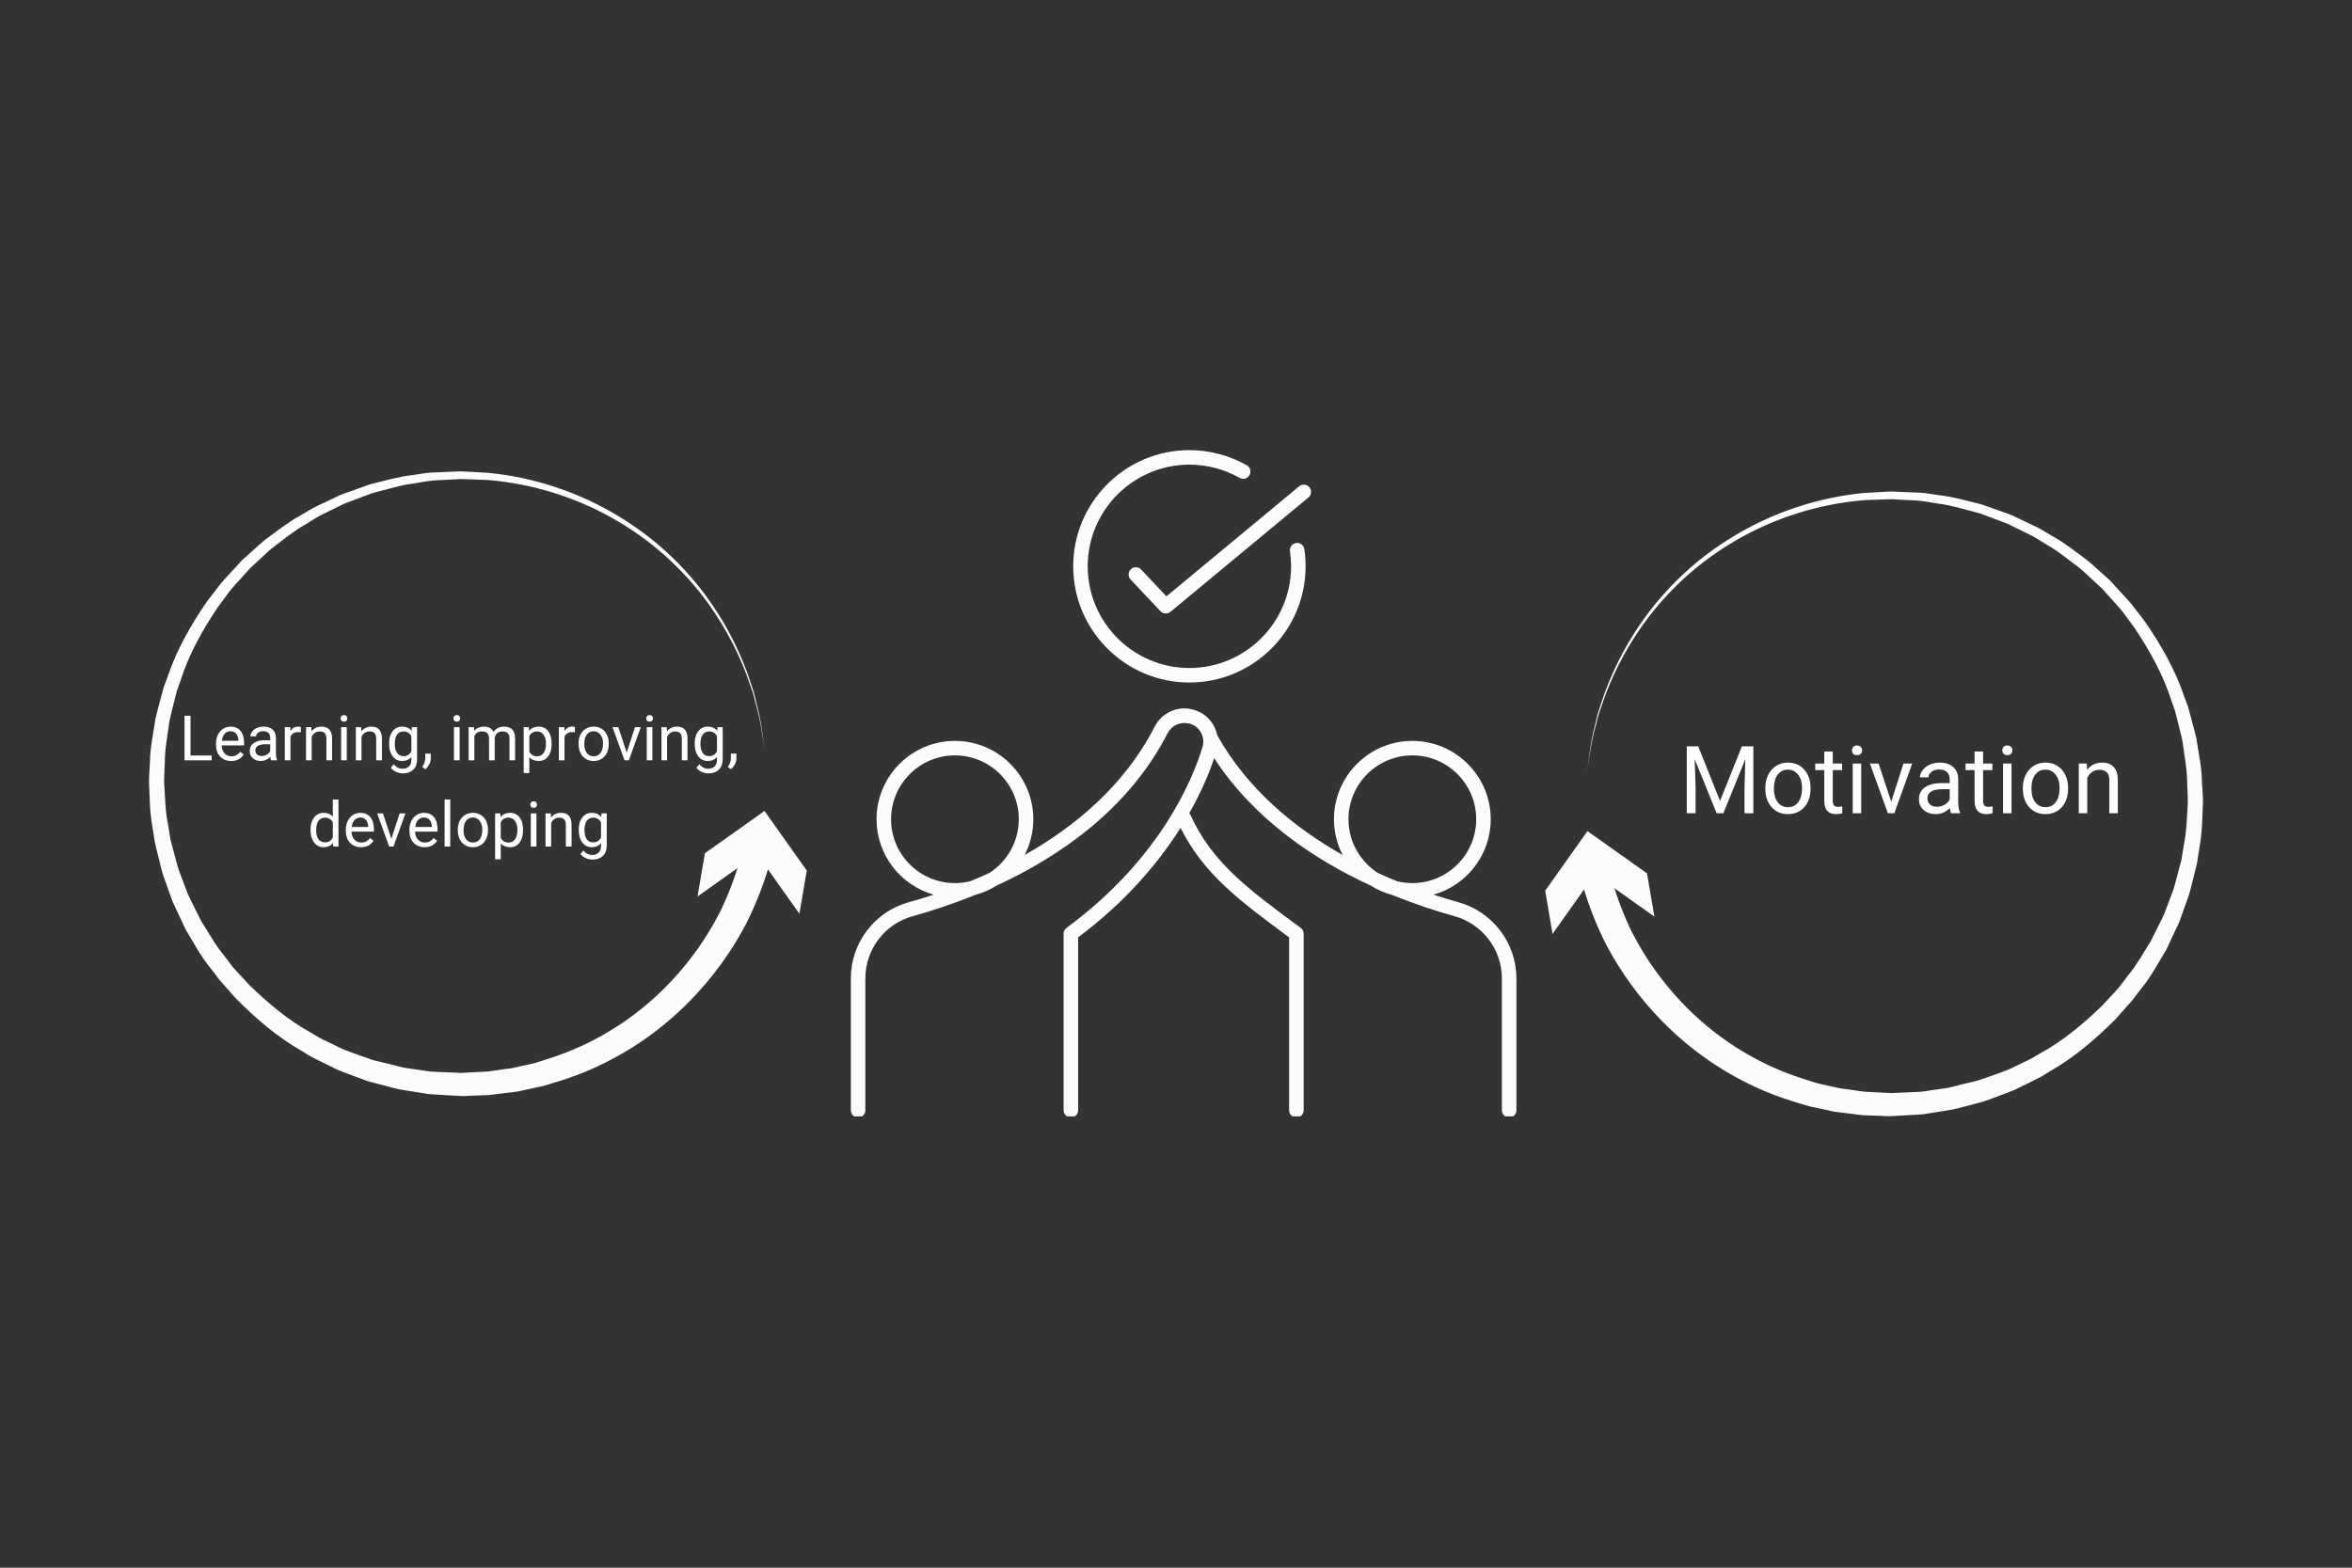 <svg xmlns="http://www.w3.org/2000/svg" xmlns:xlink="http://www.w3.org/1999/xlink" width="600" viewBox="0 0 450 300" height="400" preserveAspectRatio="xMidYMid meet"><rect x="0" y="0" width="450" height="300" fill="#333333" stroke="none"/><defs><g></g><clipPath id="73ea7990df"><path d="M 205 86.137 L 250 86.137 L 250 131 L 205 131 Z M 205 86.137 " clip-rule="nonzero"></path></clipPath><clipPath id="1bb095d8ef"><path d="M 162.68 135 L 290.18 135 L 290.18 213.637 L 162.68 213.637 Z M 162.68 135 " clip-rule="nonzero"></path></clipPath><clipPath id="f681988599"><path d="M 301 94 L 421.457 94 L 421.457 213.855 L 301 213.855 Z M 301 94 " clip-rule="nonzero"></path></clipPath><clipPath id="0fa141b9a4"><path d="M 295.633 159 L 317 159 L 317 179 L 295.633 179 Z M 295.633 159 " clip-rule="nonzero"></path></clipPath><clipPath id="06e0d6f102"><path d="M 28.355 90 L 149 90 L 149 209.996 L 28.355 209.996 Z M 28.355 90 " clip-rule="nonzero"></path></clipPath><clipPath id="9ea9ca8360"><path d="M 133 155 L 154.355 155 L 154.355 175 L 133 175 Z M 133 155 " clip-rule="nonzero"></path></clipPath></defs><g clip-path="url(#73ea7990df)"><path fill="#fdfcfb" d="M 227.566 130.609 C 239.824 130.609 249.797 120.637 249.797 108.375 C 249.797 107.27 249.719 106.16 249.555 105.078 C 249.441 104.32 248.73 103.793 247.977 103.91 C 247.219 104.023 246.695 104.727 246.809 105.484 C 246.949 106.434 247.02 107.402 247.02 108.375 C 247.02 119.105 238.293 127.832 227.566 127.832 C 216.836 127.832 208.109 119.105 208.109 108.375 C 208.109 97.645 216.836 88.918 227.566 88.918 C 230.938 88.918 234.254 89.793 237.168 91.449 C 237.836 91.828 238.68 91.594 239.059 90.93 C 239.438 90.262 239.207 89.414 238.539 89.035 C 235.211 87.141 231.414 86.141 227.566 86.141 C 215.305 86.141 205.332 96.117 205.332 108.375 C 205.332 120.637 215.305 130.609 227.566 130.609 " fill-opacity="1" fill-rule="nonzero"></path></g><path fill="#fdfcfb" d="M 218.328 108.984 C 217.797 108.426 216.918 108.402 216.363 108.93 C 215.805 109.453 215.781 110.332 216.305 110.891 L 222.043 116.973 C 222.312 117.258 222.684 117.406 223.051 117.406 C 223.363 117.406 223.68 117.301 223.938 117.086 L 250.34 95.199 C 250.93 94.711 251.012 93.836 250.523 93.246 C 250.035 92.656 249.156 92.574 248.566 93.062 L 223.168 114.117 L 218.328 108.984 " fill-opacity="1" fill-rule="nonzero"></path><g clip-path="url(#1bb095d8ef)"><path fill="#fdfcfb" d="M 258 156.773 C 258 150.035 263.48 144.555 270.219 144.555 C 276.957 144.555 282.438 150.035 282.438 156.773 C 282.438 163.512 276.957 168.992 270.219 168.992 C 269.207 168.992 268.223 168.867 267.281 168.633 C 266.074 168.141 264.84 167.605 263.594 167.035 C 260.23 164.855 258 161.074 258 156.773 Z M 182.703 168.992 C 175.965 168.992 170.484 163.512 170.484 156.773 C 170.484 150.035 175.965 144.555 182.703 144.555 C 189.441 144.555 194.922 150.035 194.922 156.773 C 194.922 161.082 192.68 164.871 189.305 167.047 C 188.07 167.613 186.852 168.141 185.652 168.633 C 184.707 168.867 183.719 168.992 182.703 168.992 Z M 279.043 172.656 C 277.582 172.25 275.977 171.77 274.273 171.207 C 280.578 169.434 285.215 163.637 285.215 156.773 C 285.215 148.508 278.488 141.781 270.219 141.781 C 261.949 141.781 255.223 148.508 255.223 156.773 C 255.223 159.238 255.824 161.562 256.879 163.613 C 247.781 158.473 238.715 151.109 232.879 140.691 C 232.742 140.004 232.496 139.336 232.137 138.719 C 231.258 137.207 229.77 136.117 227.969 135.715 C 225.148 135.082 222.254 136.457 220.918 139.059 C 215.137 150.348 205.617 158.211 196.039 163.617 C 197.098 161.566 197.699 159.238 197.699 156.773 C 197.699 148.508 190.973 141.781 182.703 141.781 C 174.434 141.781 167.707 148.508 167.707 156.773 C 167.707 163.637 172.344 169.438 178.652 171.211 C 176.926 171.773 175.305 172.262 173.82 172.672 C 167.328 174.473 162.789 180.453 162.789 187.219 L 162.789 212.469 C 162.789 213.234 163.414 213.855 164.18 213.855 C 164.945 213.855 165.566 213.234 165.566 212.469 L 165.566 187.219 C 165.566 181.695 169.266 176.816 174.562 175.348 C 177.977 174.402 182.09 173.078 186.508 171.281 C 187.988 170.891 189.379 170.281 190.645 169.484 C 202.652 163.953 215.934 154.879 223.391 140.324 C 224.145 138.848 225.777 138.07 227.449 138.441 C 228.422 138.664 229.238 139.258 229.738 140.117 C 230.246 140.988 230.363 142 230.07 142.965 C 228.262 148.938 222.113 164.258 204.066 177.555 C 204.012 177.598 203.957 177.645 203.91 177.691 C 203.648 177.953 203.5 178.309 203.5 178.676 L 203.5 212.469 C 203.5 213.234 204.121 213.855 204.891 213.855 C 205.656 213.855 206.277 213.234 206.277 212.469 L 206.277 179.375 C 215.578 172.406 221.773 164.914 225.867 158.418 C 230.289 167.215 236.914 172.203 246.645 179.375 L 246.645 212.469 C 246.645 213.234 247.266 213.855 248.031 213.855 C 248.797 213.855 249.422 213.234 249.422 212.469 L 249.422 178.676 C 249.422 178.234 249.211 177.82 248.855 177.559 C 238.656 170.043 231.918 165.074 227.723 155.871 C 227.676 155.77 227.621 155.68 227.555 155.598 C 229.961 151.348 231.434 147.684 232.305 145.098 C 240.004 156.902 251.652 164.582 262.258 169.473 C 263.535 170.277 264.938 170.895 266.434 171.285 C 270.84 173.082 274.926 174.395 278.301 175.332 C 283.629 176.812 287.352 181.703 287.352 187.219 L 287.352 212.469 C 287.352 213.234 287.973 213.855 288.742 213.855 C 289.508 213.855 290.129 213.234 290.129 212.469 L 290.129 187.219 C 290.129 180.457 285.574 174.469 279.043 172.656 " fill-opacity="1" fill-rule="nonzero"></path></g><g clip-path="url(#f681988599)"><path fill="#fdfcfb" d="M 303.707 147.25 L 304.242 143.387 C 304.449 141.832 304.762 140.301 305.172 138.789 C 305.41 137.898 305.555 136.902 305.918 135.879 L 306.992 132.68 C 308.98 127.254 311.695 122.219 315.141 117.582 C 319.668 111.535 325.164 106.559 331.629 102.652 C 335.43 100.348 339.438 98.496 343.656 97.094 C 347.875 95.688 352.195 94.77 356.617 94.336 C 357.781 94.273 358.988 94.203 360.18 94.141 C 360.762 94.141 361.344 94.047 362.016 94.062 L 363.805 94.141 C 365 94.191 366.203 94.238 367.414 94.289 C 368.625 94.344 369.863 94.621 371.105 94.785 C 373.605 95.043 376.012 95.762 378.484 96.355 C 379.105 96.504 379.715 96.699 380.305 96.938 L 382.109 97.586 L 383.926 98.23 L 384.832 98.562 L 385.711 98.977 C 386.875 99.527 388.039 100.082 389.203 100.641 C 389.809 100.906 390.391 101.215 390.949 101.57 L 392.645 102.578 C 394.973 103.836 397.02 105.523 399.184 107.082 C 400.223 107.914 401.188 108.828 402.199 109.73 L 403.703 111.074 L 405.047 112.559 C 405.953 113.559 406.906 114.527 407.773 115.566 L 410.285 118.816 C 413.387 123.277 416.168 128.125 417.926 133.363 L 418.652 135.309 L 419.195 137.316 C 419.535 138.656 419.934 139.992 420.234 141.344 C 420.633 144.09 421.258 146.82 421.293 149.609 L 421.418 151.695 L 421.477 152.738 L 421.477 153.84 L 421.301 157.914 C 421.23 159.305 421.074 160.688 420.836 162.062 L 420.504 164.129 L 420.348 165.176 L 420.098 166.184 L 419.09 170.258 C 418.75 171.602 418.191 172.883 417.758 174.191 L 417.059 176.145 C 416.82 176.793 416.477 177.402 416.203 178.031 L 414.457 181.77 C 413.012 184.098 411.758 186.562 410.047 188.699 L 408.801 190.316 C 408.414 190.879 407.992 191.41 407.531 191.91 L 404.82 194.973 C 401.012 198.785 396.926 202.316 392.34 204.926 L 390.664 205.961 C 390.082 206.293 389.5 206.543 388.918 206.852 L 385.426 208.566 C 384.234 209.07 383.012 209.492 381.82 209.953 L 380.02 210.609 C 379.438 210.844 378.793 210.961 378.188 211.141 C 376.961 211.465 375.738 211.785 374.52 212.113 C 373.305 212.438 372.059 212.543 370.836 212.77 L 369.004 213.062 C 368.398 213.18 367.785 213.254 367.172 213.281 C 365.949 213.352 364.73 213.43 363.52 213.496 C 362.883 213.531 362.246 213.562 361.617 213.598 C 360.988 213.633 360.453 213.555 359.871 213.531 C 358.707 213.492 357.566 213.453 356.445 213.418 C 355.258 213.27 354.074 213.125 352.898 212.98 C 352.316 212.91 351.734 212.836 351.156 212.766 C 350.574 212.695 350.031 212.527 349.473 212.41 L 346.148 211.699 C 345.066 211.398 344.008 211.055 342.949 210.734 C 340.879 210.09 338.848 209.336 336.859 208.469 C 329.703 205.305 323.391 200.926 317.922 195.328 C 313.719 191.023 310.203 186.219 307.379 180.906 C 305.621 177.465 304.18 173.895 303.055 170.199 L 301.977 166.246 L 307.562 165.02 L 308.484 168.617 C 309.453 171.992 310.707 175.254 312.25 178.41 C 314.754 183.293 317.891 187.734 321.66 191.727 C 326.594 196.945 332.32 201.059 338.84 204.07 C 340.656 204.898 342.508 205.621 344.402 206.246 C 345.375 206.547 346.348 206.887 347.312 207.184 C 348.281 207.48 349.344 207.648 350.367 207.887 C 350.887 208.004 351.398 208.121 351.918 208.242 C 352.434 208.363 352.977 208.359 353.492 208.457 C 354.535 208.609 355.59 208.762 356.641 208.91 C 357.773 208.969 358.918 209.027 360.07 209.086 C 360.652 209.086 361.234 209.148 361.816 209.18 L 363.398 209.105 C 364.523 209.059 365.656 209.012 366.793 208.965 C 367.363 208.949 367.93 208.891 368.492 208.789 L 370.203 208.539 C 371.367 208.348 372.531 208.27 373.637 207.957 C 374.742 207.645 375.91 207.375 377.059 207.109 C 377.641 206.949 378.223 206.855 378.805 206.648 L 380.484 206.066 C 381.609 205.652 382.758 205.285 383.875 204.836 C 384.992 204.391 386.062 203.801 387.168 203.285 C 387.715 203.016 388.285 202.785 388.812 202.48 L 390.398 201.539 C 394.727 199.176 398.602 195.922 402.246 192.402 L 404.844 189.594 C 405.281 189.133 405.688 188.641 406.059 188.117 L 407.223 186.582 C 408.883 184.602 410.086 182.305 411.492 180.121 L 413.238 176.629 C 413.52 176.047 413.82 175.465 414.078 174.883 L 414.77 173.051 C 415.203 171.816 415.754 170.617 416.09 169.348 L 417.359 164.582 L 417.52 163.621 L 417.832 161.695 C 418.09 160.398 418.258 159.09 418.344 157.773 L 418.582 153.699 L 418.582 153.066 C 418.582 153.008 418.582 153.121 418.582 153.012 L 418.582 152.77 L 418.543 151.773 L 418.461 149.789 C 418.461 147.121 417.906 144.551 417.574 141.891 C 417.312 140.594 416.953 139.32 416.645 138.027 L 416.16 136.102 L 415.5 134.23 C 413.902 129.176 411.309 124.512 408.398 120.172 L 406.07 117.004 C 405.25 115.992 404.324 115.051 403.492 114.094 L 402.188 112.645 L 400.762 111.324 C 399.801 110.457 398.887 109.543 397.898 108.723 C 395.832 107.188 393.871 105.516 391.648 104.273 L 390.031 103.27 C 389.504 102.918 388.953 102.609 388.379 102.34 L 384.992 100.668 L 384.148 100.254 L 383.27 99.918 L 381.523 99.266 L 379.777 98.609 C 379.211 98.367 378.629 98.172 378.031 98.027 C 375.645 97.445 373.297 96.664 370.914 96.391 C 369.75 96.211 368.555 95.973 367.363 95.844 C 366.168 95.715 364.949 95.703 363.754 95.637 L 361.969 95.531 C 361.445 95.531 360.805 95.566 360.223 95.578 C 359.059 95.625 357.895 95.664 356.73 95.711 C 352.383 96.062 348.125 96.891 343.965 98.195 C 339.801 99.5 335.836 101.25 332.066 103.445 C 325.617 107.203 320.105 112.031 315.539 117.93 C 312.051 122.484 309.281 127.438 307.227 132.793 L 306.109 135.965 C 305.738 136.957 305.574 137.938 305.324 138.824 C 304.887 140.324 304.551 141.852 304.316 143.398 Z M 303.707 147.25 " fill-opacity="1" fill-rule="nonzero"></path></g><g clip-path="url(#0fa141b9a4)"><path fill="#fdfcfb" d="M 316.531 175.406 L 305.125 167.316 L 297.043 178.723 L 295.633 170.453 L 303.719 159.047 L 315.117 167.133 Z M 316.531 175.406 " fill-opacity="1" fill-rule="nonzero"></path></g><g clip-path="url(#06e0d6f102)"><path fill="#fdfcfb" d="M 146.285 143.391 L 145.75 139.527 C 145.539 137.977 145.23 136.441 144.82 134.93 C 144.582 134.039 144.434 133.043 144.074 132.02 L 142.996 128.82 C 141.008 123.395 138.293 118.363 134.848 113.723 C 130.32 107.676 124.828 102.699 118.363 98.797 C 114.562 96.492 110.551 94.637 106.332 93.234 C 102.117 91.828 97.797 90.91 93.371 90.48 C 92.207 90.414 91.004 90.344 89.809 90.281 C 89.227 90.281 88.645 90.188 87.977 90.203 L 86.184 90.281 C 84.992 90.332 83.785 90.379 82.574 90.434 C 81.367 90.484 80.125 90.766 78.887 90.926 C 76.383 91.184 73.98 91.906 71.508 92.496 C 70.883 92.645 70.277 92.84 69.684 93.078 L 67.883 93.727 L 66.066 94.371 L 65.156 94.703 L 64.277 95.117 C 63.113 95.668 61.949 96.223 60.785 96.781 C 60.18 97.047 59.598 97.359 59.039 97.711 L 57.348 98.719 C 55.02 99.977 52.969 101.664 50.805 103.223 C 49.77 104.055 48.805 104.969 47.789 105.871 L 46.289 107.215 L 44.945 108.699 C 44.039 109.703 43.082 110.668 42.215 111.711 L 39.707 114.957 C 36.605 119.422 33.824 124.27 32.066 129.508 L 31.34 131.449 L 30.797 133.457 C 30.453 134.797 30.059 136.137 29.754 137.484 C 29.359 140.23 28.73 142.961 28.695 145.75 L 28.574 147.84 L 28.516 148.879 L 28.516 149.98 L 28.691 154.055 C 28.762 155.445 28.918 156.828 29.156 158.203 L 29.488 160.27 L 29.645 161.316 L 29.895 162.324 L 30.902 166.398 C 31.238 167.742 31.797 169.023 32.234 170.332 L 32.934 172.289 C 33.172 172.934 33.516 173.543 33.789 174.172 L 35.535 177.91 C 36.977 180.238 38.234 182.703 39.945 184.84 L 41.191 186.457 C 41.574 187.02 42 187.555 42.461 188.055 L 45.172 191.113 C 48.977 194.926 53.062 198.461 57.648 201.066 L 59.324 202.102 C 59.906 202.434 60.488 202.684 61.07 202.992 L 64.562 204.711 C 65.758 205.211 66.98 205.637 68.172 206.094 L 69.969 206.754 C 70.551 206.984 71.199 207.102 71.805 207.281 C 73.031 207.609 74.254 207.93 75.469 208.254 C 76.688 208.578 77.934 208.684 79.152 208.91 L 80.988 209.203 C 81.594 209.324 82.203 209.395 82.82 209.422 C 84.043 209.492 85.258 209.57 86.469 209.641 C 87.109 209.676 87.742 209.703 88.371 209.738 C 89 209.773 89.535 209.699 90.117 209.676 C 91.281 209.637 92.426 209.598 93.547 209.559 C 94.734 209.41 95.914 209.266 97.09 209.121 C 97.672 209.051 98.254 208.977 98.836 208.906 C 99.418 208.836 99.961 208.668 100.52 208.551 L 103.84 207.84 C 104.926 207.539 105.984 207.195 107.043 206.875 C 109.113 206.234 111.145 205.477 113.129 204.609 C 120.289 201.449 126.602 197.066 132.066 191.469 C 136.27 187.164 139.785 182.359 142.613 177.047 C 144.367 173.605 145.809 170.035 146.938 166.34 L 148.016 162.387 L 142.426 161.16 L 141.508 164.758 C 140.539 168.133 139.285 171.398 137.742 174.551 C 135.234 179.438 132.098 183.875 128.332 187.867 C 123.398 193.086 117.672 197.199 111.152 200.211 C 109.336 201.039 107.48 201.762 105.586 202.387 C 104.617 202.691 103.645 203.027 102.676 203.324 C 101.711 203.621 100.645 203.789 99.621 204.027 C 99.105 204.145 98.594 204.262 98.074 204.383 C 97.555 204.508 97.016 204.5 96.496 204.598 C 95.457 204.75 94.402 204.902 93.348 205.055 C 92.215 205.109 91.074 205.168 89.922 205.227 C 89.34 205.227 88.758 205.293 88.176 205.32 L 86.59 205.246 C 85.465 205.199 84.336 205.152 83.199 205.105 C 82.629 205.09 82.062 205.031 81.5 204.93 L 79.789 204.68 C 78.625 204.488 77.461 204.414 76.355 204.098 C 75.25 203.785 74.078 203.516 72.934 203.25 C 72.352 203.09 71.77 203 71.188 202.789 L 69.504 202.207 C 68.383 201.793 67.234 201.426 66.117 200.98 C 65 200.531 63.93 199.941 62.824 199.426 C 62.277 199.156 61.707 198.926 61.176 198.621 L 59.594 197.68 C 55.262 195.316 51.387 192.062 47.746 188.543 L 45.148 185.738 C 44.707 185.273 44.301 184.781 43.934 184.258 L 42.77 182.723 C 41.109 180.742 39.906 178.445 38.496 176.262 L 36.75 172.77 C 36.473 172.188 36.168 171.605 35.914 171.023 L 35.219 169.191 C 34.789 167.957 34.238 166.758 33.898 165.488 L 32.887 161.68 L 32.629 160.723 L 32.473 159.762 L 32.16 157.836 C 31.902 156.539 31.73 155.234 31.648 153.914 L 31.406 149.84 L 31.406 149.207 C 31.406 149.148 31.406 149.266 31.406 149.152 L 31.406 148.91 L 31.449 147.914 L 31.531 145.93 C 31.531 143.266 32.082 140.691 32.414 138.031 C 32.676 136.734 33.039 135.461 33.348 134.168 L 33.828 132.242 L 34.492 130.375 C 36.086 125.316 38.684 120.652 41.594 116.312 L 43.922 113.148 C 44.742 112.133 45.668 111.191 46.5 110.238 L 47.801 108.789 L 49.227 107.465 C 50.188 106.598 51.102 105.688 52.09 104.863 C 54.156 103.328 56.117 101.66 58.344 100.414 L 59.961 99.41 C 60.488 99.059 61.039 98.75 61.613 98.48 L 65 96.809 L 65.844 96.398 L 66.723 96.059 L 68.469 95.406 L 70.215 94.75 C 70.781 94.508 71.363 94.316 71.961 94.168 C 74.348 93.586 76.691 92.805 79.078 92.531 C 80.242 92.352 81.434 92.113 82.629 91.984 C 83.82 91.859 85.043 91.848 86.238 91.777 L 88.023 91.672 C 88.547 91.672 89.188 91.707 89.77 91.719 C 90.934 91.766 92.098 91.805 93.262 91.852 C 97.609 92.203 101.863 93.031 106.027 94.336 C 110.188 95.641 114.156 97.391 117.926 99.586 C 124.375 103.344 129.883 108.172 134.453 114.07 C 137.941 118.625 140.711 123.582 142.766 128.938 L 143.883 132.109 C 144.254 133.098 144.418 134.082 144.668 134.965 C 145.105 136.469 145.441 137.992 145.676 139.539 Z M 146.285 143.391 " fill-opacity="1" fill-rule="nonzero"></path></g><g clip-path="url(#9ea9ca8360)"><path fill="#fdfcfb" d="M 133.457 171.547 L 144.867 163.457 L 152.949 174.867 L 154.355 166.598 L 146.273 155.188 L 134.871 163.273 Z M 133.457 171.547 " fill-opacity="1" fill-rule="nonzero"></path></g><g fill="#ffffff" fill-opacity="1"><g transform="translate(321.241, 155.625)"><g><path d="M 3.672 -12.797 L 7.844 -2.359 L 12.031 -12.797 L 14.219 -12.797 L 14.219 0 L 12.531 0 L 12.531 -4.984 L 12.688 -10.359 L 8.484 0 L 7.203 0 L 3 -10.344 L 3.172 -4.984 L 3.172 0 L 1.484 0 L 1.484 -12.797 Z M 3.672 -12.797 "></path></g></g><g transform="translate(336.955, 155.625)"><g><path d="M 0.797 -4.844 C 0.797 -5.77 0.977 -6.602 1.344 -7.344 C 1.719 -8.094 2.227 -8.672 2.875 -9.078 C 3.531 -9.484 4.273 -9.688 5.109 -9.688 C 6.41 -9.688 7.457 -9.238 8.25 -8.344 C 9.051 -7.445 9.453 -6.254 9.453 -4.766 L 9.453 -4.656 C 9.453 -3.727 9.273 -2.895 8.922 -2.156 C 8.566 -1.426 8.062 -0.852 7.406 -0.438 C 6.75 -0.031 5.992 0.172 5.141 0.172 C 3.848 0.172 2.801 -0.273 2 -1.172 C 1.195 -2.066 0.797 -3.254 0.797 -4.734 Z M 2.438 -4.656 C 2.438 -3.594 2.68 -2.742 3.172 -2.109 C 3.66 -1.473 4.316 -1.156 5.141 -1.156 C 5.961 -1.156 6.613 -1.477 7.094 -2.125 C 7.582 -2.77 7.828 -3.676 7.828 -4.844 C 7.828 -5.883 7.578 -6.727 7.078 -7.375 C 6.586 -8.02 5.93 -8.344 5.109 -8.344 C 4.305 -8.344 3.66 -8.023 3.172 -7.391 C 2.68 -6.754 2.438 -5.844 2.438 -4.656 Z M 2.438 -4.656 "></path></g></g><g transform="translate(347.221, 155.625)"><g><path d="M 3.438 -11.812 L 3.438 -9.516 L 5.219 -9.516 L 5.219 -8.25 L 3.438 -8.25 L 3.438 -2.359 C 3.438 -1.973 3.516 -1.688 3.672 -1.5 C 3.828 -1.312 4.098 -1.219 4.484 -1.219 C 4.672 -1.219 4.926 -1.25 5.25 -1.312 L 5.25 0 C 4.82 0.113 4.41 0.172 4.016 0.172 C 3.285 0.172 2.734 -0.047 2.359 -0.484 C 1.992 -0.922 1.812 -1.547 1.812 -2.359 L 1.812 -8.25 L 0.078 -8.25 L 0.078 -9.516 L 1.812 -9.516 L 1.812 -11.812 Z M 3.438 -11.812 "></path></g></g><g transform="translate(353.101, 155.625)"><g><path d="M 3 0 L 1.375 0 L 1.375 -9.516 L 3 -9.516 Z M 1.234 -12.031 C 1.234 -12.289 1.312 -12.508 1.469 -12.688 C 1.633 -12.875 1.875 -12.969 2.188 -12.969 C 2.508 -12.969 2.754 -12.875 2.922 -12.688 C 3.086 -12.508 3.172 -12.289 3.172 -12.031 C 3.172 -11.77 3.086 -11.551 2.922 -11.375 C 2.754 -11.195 2.508 -11.109 2.188 -11.109 C 1.875 -11.109 1.633 -11.195 1.469 -11.375 C 1.312 -11.551 1.234 -11.77 1.234 -12.031 Z M 1.234 -12.031 "></path></g></g><g transform="translate(357.469, 155.625)"><g><path d="M 4.375 -2.203 L 6.719 -9.516 L 8.391 -9.516 L 4.969 0 L 3.734 0 L 0.297 -9.516 L 1.953 -9.516 Z M 4.375 -2.203 "></path></g></g><g transform="translate(366.188, 155.625)"><g><path d="M 7.109 0 C 7.016 -0.188 6.938 -0.52 6.875 -1 C 6.113 -0.219 5.211 0.172 4.172 0.172 C 3.234 0.172 2.461 -0.094 1.859 -0.625 C 1.254 -1.156 0.953 -1.828 0.953 -2.641 C 0.953 -3.629 1.328 -4.395 2.078 -4.938 C 2.836 -5.488 3.898 -5.766 5.266 -5.766 L 6.844 -5.766 L 6.844 -6.516 C 6.844 -7.078 6.672 -7.523 6.328 -7.859 C 5.992 -8.203 5.492 -8.375 4.828 -8.375 C 4.254 -8.375 3.77 -8.227 3.375 -7.938 C 2.977 -7.645 2.781 -7.289 2.781 -6.875 L 1.156 -6.875 C 1.156 -7.344 1.32 -7.797 1.656 -8.234 C 1.988 -8.68 2.441 -9.035 3.016 -9.297 C 3.598 -9.555 4.238 -9.688 4.938 -9.688 C 6.031 -9.688 6.883 -9.41 7.5 -8.859 C 8.125 -8.316 8.445 -7.562 8.469 -6.594 L 8.469 -2.219 C 8.469 -1.352 8.582 -0.66 8.812 -0.141 L 8.812 0 Z M 4.406 -1.234 C 4.914 -1.234 5.398 -1.363 5.859 -1.625 C 6.316 -1.895 6.645 -2.238 6.844 -2.656 L 6.844 -4.609 L 5.578 -4.609 C 3.578 -4.609 2.578 -4.023 2.578 -2.859 C 2.578 -2.348 2.75 -1.945 3.094 -1.656 C 3.438 -1.375 3.875 -1.234 4.406 -1.234 Z M 4.406 -1.234 "></path></g></g><g transform="translate(375.979, 155.625)"><g><path d="M 3.438 -11.812 L 3.438 -9.516 L 5.219 -9.516 L 5.219 -8.25 L 3.438 -8.25 L 3.438 -2.359 C 3.438 -1.973 3.516 -1.688 3.672 -1.5 C 3.828 -1.312 4.098 -1.219 4.484 -1.219 C 4.672 -1.219 4.926 -1.25 5.25 -1.312 L 5.25 0 C 4.82 0.113 4.41 0.172 4.016 0.172 C 3.285 0.172 2.734 -0.047 2.359 -0.484 C 1.992 -0.922 1.812 -1.547 1.812 -2.359 L 1.812 -8.25 L 0.078 -8.25 L 0.078 -9.516 L 1.812 -9.516 L 1.812 -11.812 Z M 3.438 -11.812 "></path></g></g><g transform="translate(381.859, 155.625)"><g><path d="M 3 0 L 1.375 0 L 1.375 -9.516 L 3 -9.516 Z M 1.234 -12.031 C 1.234 -12.289 1.312 -12.508 1.469 -12.688 C 1.633 -12.875 1.875 -12.969 2.188 -12.969 C 2.508 -12.969 2.754 -12.875 2.922 -12.688 C 3.086 -12.508 3.172 -12.289 3.172 -12.031 C 3.172 -11.77 3.086 -11.551 2.922 -11.375 C 2.754 -11.195 2.508 -11.109 2.188 -11.109 C 1.875 -11.109 1.633 -11.195 1.469 -11.375 C 1.312 -11.551 1.234 -11.77 1.234 -12.031 Z M 1.234 -12.031 "></path></g></g><g transform="translate(386.227, 155.625)"><g><path d="M 0.797 -4.844 C 0.797 -5.77 0.977 -6.602 1.344 -7.344 C 1.719 -8.094 2.227 -8.672 2.875 -9.078 C 3.531 -9.484 4.273 -9.688 5.109 -9.688 C 6.41 -9.688 7.457 -9.238 8.25 -8.344 C 9.051 -7.445 9.453 -6.254 9.453 -4.766 L 9.453 -4.656 C 9.453 -3.727 9.273 -2.895 8.922 -2.156 C 8.566 -1.426 8.062 -0.852 7.406 -0.438 C 6.75 -0.031 5.992 0.172 5.141 0.172 C 3.848 0.172 2.801 -0.273 2 -1.172 C 1.195 -2.066 0.797 -3.254 0.797 -4.734 Z M 2.438 -4.656 C 2.438 -3.594 2.68 -2.742 3.172 -2.109 C 3.66 -1.473 4.316 -1.156 5.141 -1.156 C 5.961 -1.156 6.613 -1.477 7.094 -2.125 C 7.582 -2.77 7.828 -3.676 7.828 -4.844 C 7.828 -5.883 7.578 -6.727 7.078 -7.375 C 6.586 -8.02 5.93 -8.344 5.109 -8.344 C 4.305 -8.344 3.66 -8.023 3.172 -7.391 C 2.68 -6.754 2.438 -5.844 2.438 -4.656 Z M 2.438 -4.656 "></path></g></g><g transform="translate(396.493, 155.625)"><g><path d="M 2.766 -9.516 L 2.828 -8.312 C 3.547 -9.227 4.492 -9.688 5.672 -9.688 C 7.68 -9.688 8.691 -8.551 8.703 -6.281 L 8.703 0 L 7.078 0 L 7.078 -6.297 C 7.078 -6.984 6.922 -7.488 6.609 -7.812 C 6.305 -8.145 5.828 -8.312 5.172 -8.312 C 4.648 -8.312 4.188 -8.172 3.781 -7.891 C 3.383 -7.609 3.078 -7.238 2.859 -6.781 L 2.859 0 L 1.234 0 L 1.234 -9.516 Z M 2.766 -9.516 "></path></g></g></g><g fill="#ffffff" fill-opacity="1"><g transform="translate(34.323, 145.5)"><g><path d="M 2.125 -0.922 L 6.172 -0.922 L 6.172 0 L 0.984 0 L 0.984 -8.531 L 2.125 -8.531 Z M 2.125 -0.922 "></path></g></g><g transform="translate(40.78, 145.5)"><g><path d="M 3.453 0.125 C 2.586 0.125 1.883 -0.156 1.344 -0.719 C 0.812 -1.289 0.547 -2.051 0.547 -3 L 0.547 -3.188 C 0.547 -3.82 0.664 -4.383 0.906 -4.875 C 1.145 -5.375 1.477 -5.758 1.906 -6.031 C 2.344 -6.312 2.812 -6.453 3.312 -6.453 C 4.133 -6.453 4.773 -6.18 5.234 -5.641 C 5.691 -5.098 5.922 -4.32 5.922 -3.312 L 5.922 -2.859 L 1.625 -2.859 C 1.645 -2.234 1.828 -1.727 2.172 -1.344 C 2.523 -0.957 2.973 -0.766 3.516 -0.766 C 3.891 -0.766 4.207 -0.844 4.469 -1 C 4.738 -1.156 4.977 -1.363 5.188 -1.625 L 5.844 -1.109 C 5.312 -0.285 4.516 0.125 3.453 0.125 Z M 3.312 -5.562 C 2.875 -5.562 2.504 -5.398 2.203 -5.078 C 1.91 -4.766 1.734 -4.32 1.672 -3.75 L 4.844 -3.75 L 4.844 -3.828 C 4.812 -4.379 4.66 -4.805 4.391 -5.109 C 4.129 -5.41 3.77 -5.562 3.312 -5.562 Z M 3.312 -5.562 "></path></g></g><g transform="translate(47.137, 145.5)"><g><path d="M 4.734 0 C 4.672 -0.125 4.617 -0.348 4.578 -0.672 C 4.078 -0.141 3.477 0.125 2.781 0.125 C 2.156 0.125 1.641 -0.051 1.234 -0.406 C 0.836 -0.758 0.641 -1.211 0.641 -1.766 C 0.641 -2.422 0.891 -2.93 1.391 -3.297 C 1.891 -3.66 2.598 -3.844 3.516 -3.844 L 4.562 -3.844 L 4.562 -4.344 C 4.562 -4.719 4.445 -5.016 4.219 -5.234 C 4 -5.461 3.664 -5.578 3.219 -5.578 C 2.832 -5.578 2.508 -5.477 2.25 -5.281 C 1.988 -5.094 1.859 -4.859 1.859 -4.578 L 0.766 -4.578 C 0.766 -4.898 0.875 -5.207 1.094 -5.5 C 1.32 -5.789 1.629 -6.02 2.016 -6.188 C 2.398 -6.363 2.82 -6.453 3.281 -6.453 C 4.02 -6.453 4.594 -6.27 5 -5.906 C 5.414 -5.539 5.633 -5.039 5.656 -4.406 L 5.656 -1.484 C 5.656 -0.898 5.727 -0.438 5.875 -0.094 L 5.875 0 Z M 2.938 -0.828 C 3.281 -0.828 3.602 -0.914 3.906 -1.094 C 4.207 -1.27 4.426 -1.5 4.562 -1.781 L 4.562 -3.078 L 3.719 -3.078 C 2.383 -3.078 1.719 -2.688 1.719 -1.906 C 1.719 -1.57 1.832 -1.305 2.062 -1.109 C 2.289 -0.922 2.582 -0.828 2.938 -0.828 Z M 2.938 -0.828 "></path></g></g><g transform="translate(53.665, 145.5)"><g><path d="M 3.891 -5.375 C 3.723 -5.395 3.547 -5.406 3.359 -5.406 C 2.641 -5.406 2.156 -5.102 1.906 -4.5 L 1.906 0 L 0.828 0 L 0.828 -6.344 L 1.875 -6.344 L 1.891 -5.609 C 2.242 -6.172 2.75 -6.453 3.406 -6.453 C 3.613 -6.453 3.773 -6.426 3.891 -6.375 Z M 3.891 -5.375 "></path></g></g><g transform="translate(57.725, 145.5)"><g><path d="M 1.844 -6.344 L 1.875 -5.547 C 2.363 -6.148 3 -6.453 3.781 -6.453 C 5.125 -6.453 5.801 -5.695 5.812 -4.188 L 5.812 0 L 4.719 0 L 4.719 -4.203 C 4.719 -4.648 4.613 -4.984 4.406 -5.203 C 4.207 -5.422 3.891 -5.531 3.453 -5.531 C 3.098 -5.531 2.785 -5.438 2.516 -5.25 C 2.254 -5.062 2.051 -4.816 1.906 -4.516 L 1.906 0 L 0.828 0 L 0.828 -6.344 Z M 1.844 -6.344 "></path></g></g><g transform="translate(64.346, 145.5)"><g><path d="M 2 0 L 0.922 0 L 0.922 -6.344 L 2 -6.344 Z M 0.828 -8.016 C 0.828 -8.191 0.879 -8.344 0.984 -8.469 C 1.098 -8.594 1.258 -8.656 1.469 -8.656 C 1.676 -8.656 1.832 -8.594 1.938 -8.469 C 2.051 -8.344 2.109 -8.191 2.109 -8.016 C 2.109 -7.848 2.051 -7.703 1.938 -7.578 C 1.832 -7.461 1.676 -7.406 1.469 -7.406 C 1.258 -7.406 1.098 -7.461 0.984 -7.578 C 0.879 -7.703 0.828 -7.848 0.828 -8.016 Z M 0.828 -8.016 "></path></g></g><g transform="translate(67.258, 145.5)"><g><path d="M 1.844 -6.344 L 1.875 -5.547 C 2.363 -6.148 3 -6.453 3.781 -6.453 C 5.125 -6.453 5.801 -5.695 5.812 -4.188 L 5.812 0 L 4.719 0 L 4.719 -4.203 C 4.719 -4.648 4.613 -4.984 4.406 -5.203 C 4.207 -5.422 3.891 -5.531 3.453 -5.531 C 3.098 -5.531 2.785 -5.438 2.516 -5.25 C 2.254 -5.062 2.051 -4.816 1.906 -4.516 L 1.906 0 L 0.828 0 L 0.828 -6.344 Z M 1.844 -6.344 "></path></g></g><g transform="translate(73.879, 145.5)"><g><path d="M 0.562 -3.219 C 0.562 -4.207 0.789 -4.992 1.25 -5.578 C 1.707 -6.16 2.312 -6.453 3.062 -6.453 C 3.832 -6.453 4.438 -6.18 4.875 -5.641 L 4.922 -6.344 L 5.922 -6.344 L 5.922 -0.156 C 5.922 0.664 5.676 1.312 5.188 1.781 C 4.695 2.258 4.047 2.5 3.234 2.5 C 2.773 2.5 2.328 2.398 1.891 2.203 C 1.453 2.004 1.117 1.738 0.891 1.406 L 1.453 0.75 C 1.91 1.32 2.477 1.609 3.156 1.609 C 3.676 1.609 4.082 1.457 4.375 1.156 C 4.676 0.863 4.828 0.445 4.828 -0.094 L 4.828 -0.641 C 4.391 -0.129 3.797 0.125 3.047 0.125 C 2.305 0.125 1.707 -0.172 1.25 -0.766 C 0.789 -1.367 0.562 -2.188 0.562 -3.219 Z M 1.656 -3.094 C 1.656 -2.383 1.801 -1.82 2.094 -1.406 C 2.383 -1 2.797 -0.797 3.328 -0.797 C 4.004 -0.797 4.504 -1.109 4.828 -1.734 L 4.828 -4.625 C 4.492 -5.227 3.992 -5.531 3.328 -5.531 C 2.805 -5.531 2.395 -5.328 2.094 -4.922 C 1.801 -4.516 1.656 -3.906 1.656 -3.094 Z M 1.656 -3.094 "></path></g></g><g transform="translate(80.612, 145.5)"><g><path d="M 0.781 1.703 L 0.172 1.281 C 0.535 0.77 0.727 0.238 0.75 -0.312 L 0.75 -1.281 L 1.812 -1.281 L 1.812 -0.438 C 1.812 -0.039 1.711 0.352 1.516 0.75 C 1.316 1.145 1.07 1.461 0.781 1.703 Z M 0.781 1.703 "></path></g></g><g transform="translate(82.967, 145.5)"><g></g></g><g transform="translate(85.938, 145.5)"><g><path d="M 2 0 L 0.922 0 L 0.922 -6.344 L 2 -6.344 Z M 0.828 -8.016 C 0.828 -8.191 0.879 -8.344 0.984 -8.469 C 1.098 -8.594 1.258 -8.656 1.469 -8.656 C 1.676 -8.656 1.832 -8.594 1.938 -8.469 C 2.051 -8.344 2.109 -8.191 2.109 -8.016 C 2.109 -7.848 2.051 -7.703 1.938 -7.578 C 1.832 -7.461 1.676 -7.406 1.469 -7.406 C 1.258 -7.406 1.098 -7.461 0.984 -7.578 C 0.879 -7.703 0.828 -7.848 0.828 -8.016 Z M 0.828 -8.016 "></path></g></g><g transform="translate(88.85, 145.5)"><g><path d="M 1.844 -6.344 L 1.875 -5.641 C 2.332 -6.18 2.957 -6.453 3.75 -6.453 C 4.633 -6.453 5.238 -6.113 5.562 -5.438 C 5.77 -5.738 6.039 -5.984 6.375 -6.172 C 6.719 -6.359 7.117 -6.453 7.578 -6.453 C 8.973 -6.453 9.68 -5.719 9.703 -4.25 L 9.703 0 L 8.625 0 L 8.625 -4.188 C 8.625 -4.633 8.52 -4.969 8.312 -5.188 C 8.102 -5.414 7.754 -5.531 7.266 -5.531 C 6.859 -5.531 6.52 -5.41 6.25 -5.172 C 5.988 -4.93 5.836 -4.609 5.797 -4.203 L 5.797 0 L 4.719 0 L 4.719 -4.156 C 4.719 -5.07 4.266 -5.531 3.359 -5.531 C 2.648 -5.531 2.164 -5.227 1.906 -4.625 L 1.906 0 L 0.812 0 L 0.812 -6.344 Z M 1.844 -6.344 "></path></g></g><g transform="translate(99.368, 145.5)"><g><path d="M 6.172 -3.094 C 6.172 -2.133 5.953 -1.359 5.516 -0.766 C 5.078 -0.172 4.477 0.125 3.719 0.125 C 2.945 0.125 2.344 -0.117 1.906 -0.609 L 1.906 2.438 L 0.828 2.438 L 0.828 -6.344 L 1.812 -6.344 L 1.859 -5.641 C 2.305 -6.18 2.922 -6.453 3.703 -6.453 C 4.461 -6.453 5.062 -6.164 5.5 -5.594 C 5.945 -5.02 6.172 -4.223 6.172 -3.203 Z M 5.094 -3.219 C 5.094 -3.938 4.938 -4.5 4.625 -4.906 C 4.32 -5.32 3.906 -5.531 3.375 -5.531 C 2.719 -5.531 2.227 -5.242 1.906 -4.672 L 1.906 -1.641 C 2.227 -1.055 2.723 -0.766 3.391 -0.766 C 3.91 -0.766 4.32 -0.969 4.625 -1.375 C 4.938 -1.789 5.094 -2.406 5.094 -3.219 Z M 5.094 -3.219 "></path></g></g><g transform="translate(106.1, 145.5)"><g><path d="M 3.891 -5.375 C 3.723 -5.395 3.547 -5.406 3.359 -5.406 C 2.641 -5.406 2.156 -5.102 1.906 -4.5 L 1.906 0 L 0.828 0 L 0.828 -6.344 L 1.875 -6.344 L 1.891 -5.609 C 2.242 -6.172 2.75 -6.453 3.406 -6.453 C 3.613 -6.453 3.773 -6.426 3.891 -6.375 Z M 3.891 -5.375 "></path></g></g><g transform="translate(110.161, 145.5)"><g><path d="M 0.531 -3.234 C 0.531 -3.848 0.648 -4.406 0.891 -4.906 C 1.141 -5.406 1.484 -5.785 1.922 -6.047 C 2.359 -6.316 2.852 -6.453 3.406 -6.453 C 4.27 -6.453 4.969 -6.156 5.5 -5.562 C 6.039 -4.969 6.312 -4.172 6.312 -3.172 L 6.312 -3.094 C 6.312 -2.477 6.191 -1.926 5.953 -1.438 C 5.711 -0.945 5.375 -0.562 4.938 -0.281 C 4.5 -0.008 3.992 0.125 3.422 0.125 C 2.566 0.125 1.867 -0.172 1.328 -0.766 C 0.797 -1.367 0.531 -2.164 0.531 -3.156 Z M 1.625 -3.094 C 1.625 -2.395 1.785 -1.832 2.109 -1.406 C 2.441 -0.977 2.879 -0.766 3.422 -0.766 C 3.973 -0.766 4.41 -0.977 4.734 -1.406 C 5.055 -1.844 5.219 -2.453 5.219 -3.234 C 5.219 -3.922 5.051 -4.477 4.719 -4.906 C 4.395 -5.344 3.957 -5.562 3.406 -5.562 C 2.875 -5.562 2.441 -5.348 2.109 -4.922 C 1.785 -4.504 1.625 -3.895 1.625 -3.094 Z M 1.625 -3.094 "></path></g></g><g transform="translate(117.004, 145.5)"><g><path d="M 2.906 -1.469 L 4.484 -6.344 L 5.594 -6.344 L 3.312 0 L 2.484 0 L 0.188 -6.344 L 1.297 -6.344 Z M 2.906 -1.469 "></path></g></g><g transform="translate(122.817, 145.5)"><g><path d="M 2 0 L 0.922 0 L 0.922 -6.344 L 2 -6.344 Z M 0.828 -8.016 C 0.828 -8.191 0.879 -8.344 0.984 -8.469 C 1.098 -8.594 1.258 -8.656 1.469 -8.656 C 1.676 -8.656 1.832 -8.594 1.938 -8.469 C 2.051 -8.344 2.109 -8.191 2.109 -8.016 C 2.109 -7.848 2.051 -7.703 1.938 -7.578 C 1.832 -7.461 1.676 -7.406 1.469 -7.406 C 1.258 -7.406 1.098 -7.461 0.984 -7.578 C 0.879 -7.703 0.828 -7.848 0.828 -8.016 Z M 0.828 -8.016 "></path></g></g><g transform="translate(125.729, 145.5)"><g><path d="M 1.844 -6.344 L 1.875 -5.547 C 2.363 -6.148 3 -6.453 3.781 -6.453 C 5.125 -6.453 5.801 -5.695 5.812 -4.188 L 5.812 0 L 4.719 0 L 4.719 -4.203 C 4.719 -4.648 4.613 -4.984 4.406 -5.203 C 4.207 -5.422 3.891 -5.531 3.453 -5.531 C 3.098 -5.531 2.785 -5.438 2.516 -5.25 C 2.254 -5.062 2.051 -4.816 1.906 -4.516 L 1.906 0 L 0.828 0 L 0.828 -6.344 Z M 1.844 -6.344 "></path></g></g><g transform="translate(132.35, 145.5)"><g><path d="M 0.562 -3.219 C 0.562 -4.207 0.789 -4.992 1.25 -5.578 C 1.707 -6.16 2.312 -6.453 3.062 -6.453 C 3.832 -6.453 4.438 -6.18 4.875 -5.641 L 4.922 -6.344 L 5.922 -6.344 L 5.922 -0.156 C 5.922 0.664 5.676 1.312 5.188 1.781 C 4.695 2.258 4.047 2.5 3.234 2.5 C 2.773 2.5 2.328 2.398 1.891 2.203 C 1.453 2.004 1.117 1.738 0.891 1.406 L 1.453 0.75 C 1.91 1.32 2.477 1.609 3.156 1.609 C 3.676 1.609 4.082 1.457 4.375 1.156 C 4.676 0.863 4.828 0.445 4.828 -0.094 L 4.828 -0.641 C 4.391 -0.129 3.797 0.125 3.047 0.125 C 2.305 0.125 1.707 -0.172 1.25 -0.766 C 0.789 -1.367 0.562 -2.188 0.562 -3.219 Z M 1.656 -3.094 C 1.656 -2.383 1.801 -1.82 2.094 -1.406 C 2.383 -1 2.797 -0.797 3.328 -0.797 C 4.004 -0.797 4.504 -1.109 4.828 -1.734 L 4.828 -4.625 C 4.492 -5.227 3.992 -5.531 3.328 -5.531 C 2.805 -5.531 2.395 -5.328 2.094 -4.922 C 1.801 -4.516 1.656 -3.906 1.656 -3.094 Z M 1.656 -3.094 "></path></g></g><g transform="translate(139.083, 145.5)"><g><path d="M 0.781 1.703 L 0.172 1.281 C 0.535 0.77 0.727 0.238 0.75 -0.312 L 0.75 -1.281 L 1.812 -1.281 L 1.812 -0.438 C 1.812 -0.039 1.711 0.352 1.516 0.75 C 1.316 1.145 1.07 1.461 0.781 1.703 Z M 0.781 1.703 "></path></g></g></g><g fill="#ffffff" fill-opacity="1"><g transform="translate(58.85, 162)"><g><path d="M 0.562 -3.219 C 0.562 -4.195 0.789 -4.977 1.25 -5.562 C 1.707 -6.156 2.312 -6.453 3.062 -6.453 C 3.801 -6.453 4.391 -6.203 4.828 -5.703 L 4.828 -9 L 5.906 -9 L 5.906 0 L 4.906 0 L 4.859 -0.688 C 4.422 -0.145 3.816 0.125 3.047 0.125 C 2.316 0.125 1.719 -0.176 1.25 -0.781 C 0.789 -1.383 0.562 -2.172 0.562 -3.141 Z M 1.641 -3.094 C 1.641 -2.375 1.785 -1.812 2.078 -1.406 C 2.379 -1 2.789 -0.797 3.312 -0.797 C 4 -0.797 4.504 -1.109 4.828 -1.734 L 4.828 -4.641 C 4.504 -5.234 4.004 -5.531 3.328 -5.531 C 2.797 -5.531 2.379 -5.328 2.078 -4.922 C 1.785 -4.516 1.641 -3.906 1.641 -3.094 Z M 1.641 -3.094 "></path></g></g><g transform="translate(65.618, 162)"><g><path d="M 3.453 0.125 C 2.586 0.125 1.883 -0.156 1.344 -0.719 C 0.812 -1.289 0.547 -2.051 0.547 -3 L 0.547 -3.188 C 0.547 -3.82 0.664 -4.383 0.906 -4.875 C 1.145 -5.375 1.477 -5.758 1.906 -6.031 C 2.344 -6.312 2.812 -6.453 3.312 -6.453 C 4.133 -6.453 4.773 -6.18 5.234 -5.641 C 5.691 -5.098 5.922 -4.32 5.922 -3.312 L 5.922 -2.859 L 1.625 -2.859 C 1.645 -2.234 1.828 -1.727 2.172 -1.344 C 2.523 -0.957 2.973 -0.766 3.516 -0.766 C 3.891 -0.766 4.207 -0.844 4.469 -1 C 4.738 -1.156 4.977 -1.363 5.188 -1.625 L 5.844 -1.109 C 5.312 -0.285 4.516 0.125 3.453 0.125 Z M 3.312 -5.562 C 2.875 -5.562 2.504 -5.398 2.203 -5.078 C 1.91 -4.766 1.734 -4.32 1.672 -3.75 L 4.844 -3.75 L 4.844 -3.828 C 4.812 -4.379 4.66 -4.805 4.391 -5.109 C 4.129 -5.41 3.77 -5.562 3.312 -5.562 Z M 3.312 -5.562 "></path></g></g><g transform="translate(71.975, 162)"><g><path d="M 2.906 -1.469 L 4.484 -6.344 L 5.594 -6.344 L 3.312 0 L 2.484 0 L 0.188 -6.344 L 1.297 -6.344 Z M 2.906 -1.469 "></path></g></g><g transform="translate(77.788, 162)"><g><path d="M 3.453 0.125 C 2.586 0.125 1.883 -0.156 1.344 -0.719 C 0.812 -1.289 0.547 -2.051 0.547 -3 L 0.547 -3.188 C 0.547 -3.82 0.664 -4.383 0.906 -4.875 C 1.145 -5.375 1.477 -5.758 1.906 -6.031 C 2.344 -6.312 2.812 -6.453 3.312 -6.453 C 4.133 -6.453 4.773 -6.18 5.234 -5.641 C 5.691 -5.098 5.922 -4.32 5.922 -3.312 L 5.922 -2.859 L 1.625 -2.859 C 1.645 -2.234 1.828 -1.727 2.172 -1.344 C 2.523 -0.957 2.973 -0.766 3.516 -0.766 C 3.891 -0.766 4.207 -0.844 4.469 -1 C 4.738 -1.156 4.977 -1.363 5.188 -1.625 L 5.844 -1.109 C 5.312 -0.285 4.516 0.125 3.453 0.125 Z M 3.312 -5.562 C 2.875 -5.562 2.504 -5.398 2.203 -5.078 C 1.91 -4.766 1.734 -4.32 1.672 -3.75 L 4.844 -3.75 L 4.844 -3.828 C 4.812 -4.379 4.66 -4.805 4.391 -5.109 C 4.129 -5.41 3.77 -5.562 3.312 -5.562 Z M 3.312 -5.562 "></path></g></g><g transform="translate(84.145, 162)"><g><path d="M 2 0 L 0.922 0 L 0.922 -9 L 2 -9 Z M 2 0 "></path></g></g><g transform="translate(87.057, 162)"><g><path d="M 0.531 -3.234 C 0.531 -3.848 0.648 -4.406 0.891 -4.906 C 1.141 -5.406 1.484 -5.785 1.922 -6.047 C 2.359 -6.316 2.852 -6.453 3.406 -6.453 C 4.27 -6.453 4.969 -6.156 5.5 -5.562 C 6.039 -4.969 6.312 -4.172 6.312 -3.172 L 6.312 -3.094 C 6.312 -2.477 6.191 -1.926 5.953 -1.438 C 5.711 -0.945 5.375 -0.562 4.938 -0.281 C 4.5 -0.008 3.992 0.125 3.422 0.125 C 2.566 0.125 1.867 -0.172 1.328 -0.766 C 0.797 -1.367 0.531 -2.164 0.531 -3.156 Z M 1.625 -3.094 C 1.625 -2.395 1.785 -1.832 2.109 -1.406 C 2.441 -0.977 2.879 -0.766 3.422 -0.766 C 3.973 -0.766 4.41 -0.977 4.734 -1.406 C 5.055 -1.844 5.219 -2.453 5.219 -3.234 C 5.219 -3.922 5.051 -4.477 4.719 -4.906 C 4.395 -5.344 3.957 -5.562 3.406 -5.562 C 2.875 -5.562 2.441 -5.348 2.109 -4.922 C 1.785 -4.504 1.625 -3.895 1.625 -3.094 Z M 1.625 -3.094 "></path></g></g><g transform="translate(93.901, 162)"><g><path d="M 6.172 -3.094 C 6.172 -2.133 5.953 -1.359 5.516 -0.766 C 5.078 -0.172 4.477 0.125 3.719 0.125 C 2.945 0.125 2.344 -0.117 1.906 -0.609 L 1.906 2.438 L 0.828 2.438 L 0.828 -6.344 L 1.812 -6.344 L 1.859 -5.641 C 2.305 -6.18 2.922 -6.453 3.703 -6.453 C 4.461 -6.453 5.062 -6.164 5.5 -5.594 C 5.945 -5.02 6.172 -4.223 6.172 -3.203 Z M 5.094 -3.219 C 5.094 -3.938 4.938 -4.5 4.625 -4.906 C 4.32 -5.32 3.906 -5.531 3.375 -5.531 C 2.719 -5.531 2.227 -5.242 1.906 -4.672 L 1.906 -1.641 C 2.227 -1.055 2.723 -0.766 3.391 -0.766 C 3.91 -0.766 4.32 -0.969 4.625 -1.375 C 4.938 -1.789 5.094 -2.406 5.094 -3.219 Z M 5.094 -3.219 "></path></g></g><g transform="translate(100.633, 162)"><g><path d="M 2 0 L 0.922 0 L 0.922 -6.344 L 2 -6.344 Z M 0.828 -8.016 C 0.828 -8.191 0.879 -8.344 0.984 -8.469 C 1.098 -8.594 1.258 -8.656 1.469 -8.656 C 1.676 -8.656 1.832 -8.594 1.938 -8.469 C 2.051 -8.344 2.109 -8.191 2.109 -8.016 C 2.109 -7.848 2.051 -7.703 1.938 -7.578 C 1.832 -7.461 1.676 -7.406 1.469 -7.406 C 1.258 -7.406 1.098 -7.461 0.984 -7.578 C 0.879 -7.703 0.828 -7.848 0.828 -8.016 Z M 0.828 -8.016 "></path></g></g><g transform="translate(103.545, 162)"><g><path d="M 1.844 -6.344 L 1.875 -5.547 C 2.363 -6.148 3 -6.453 3.781 -6.453 C 5.125 -6.453 5.801 -5.695 5.812 -4.188 L 5.812 0 L 4.719 0 L 4.719 -4.203 C 4.719 -4.648 4.613 -4.984 4.406 -5.203 C 4.207 -5.422 3.891 -5.531 3.453 -5.531 C 3.098 -5.531 2.785 -5.438 2.516 -5.25 C 2.254 -5.062 2.051 -4.816 1.906 -4.516 L 1.906 0 L 0.828 0 L 0.828 -6.344 Z M 1.844 -6.344 "></path></g></g><g transform="translate(110.167, 162)"><g><path d="M 0.562 -3.219 C 0.562 -4.207 0.789 -4.992 1.25 -5.578 C 1.707 -6.16 2.312 -6.453 3.062 -6.453 C 3.832 -6.453 4.438 -6.18 4.875 -5.641 L 4.922 -6.344 L 5.922 -6.344 L 5.922 -0.156 C 5.922 0.664 5.676 1.312 5.188 1.781 C 4.695 2.258 4.047 2.5 3.234 2.5 C 2.773 2.5 2.328 2.398 1.891 2.203 C 1.453 2.004 1.117 1.738 0.891 1.406 L 1.453 0.75 C 1.91 1.32 2.477 1.609 3.156 1.609 C 3.676 1.609 4.082 1.457 4.375 1.156 C 4.676 0.863 4.828 0.445 4.828 -0.094 L 4.828 -0.641 C 4.391 -0.129 3.797 0.125 3.047 0.125 C 2.305 0.125 1.707 -0.172 1.25 -0.766 C 0.789 -1.367 0.562 -2.188 0.562 -3.219 Z M 1.656 -3.094 C 1.656 -2.383 1.801 -1.82 2.094 -1.406 C 2.383 -1 2.797 -0.797 3.328 -0.797 C 4.004 -0.797 4.504 -1.109 4.828 -1.734 L 4.828 -4.625 C 4.492 -5.227 3.992 -5.531 3.328 -5.531 C 2.805 -5.531 2.395 -5.328 2.094 -4.922 C 1.801 -4.516 1.656 -3.906 1.656 -3.094 Z M 1.656 -3.094 "></path></g></g></g></svg>